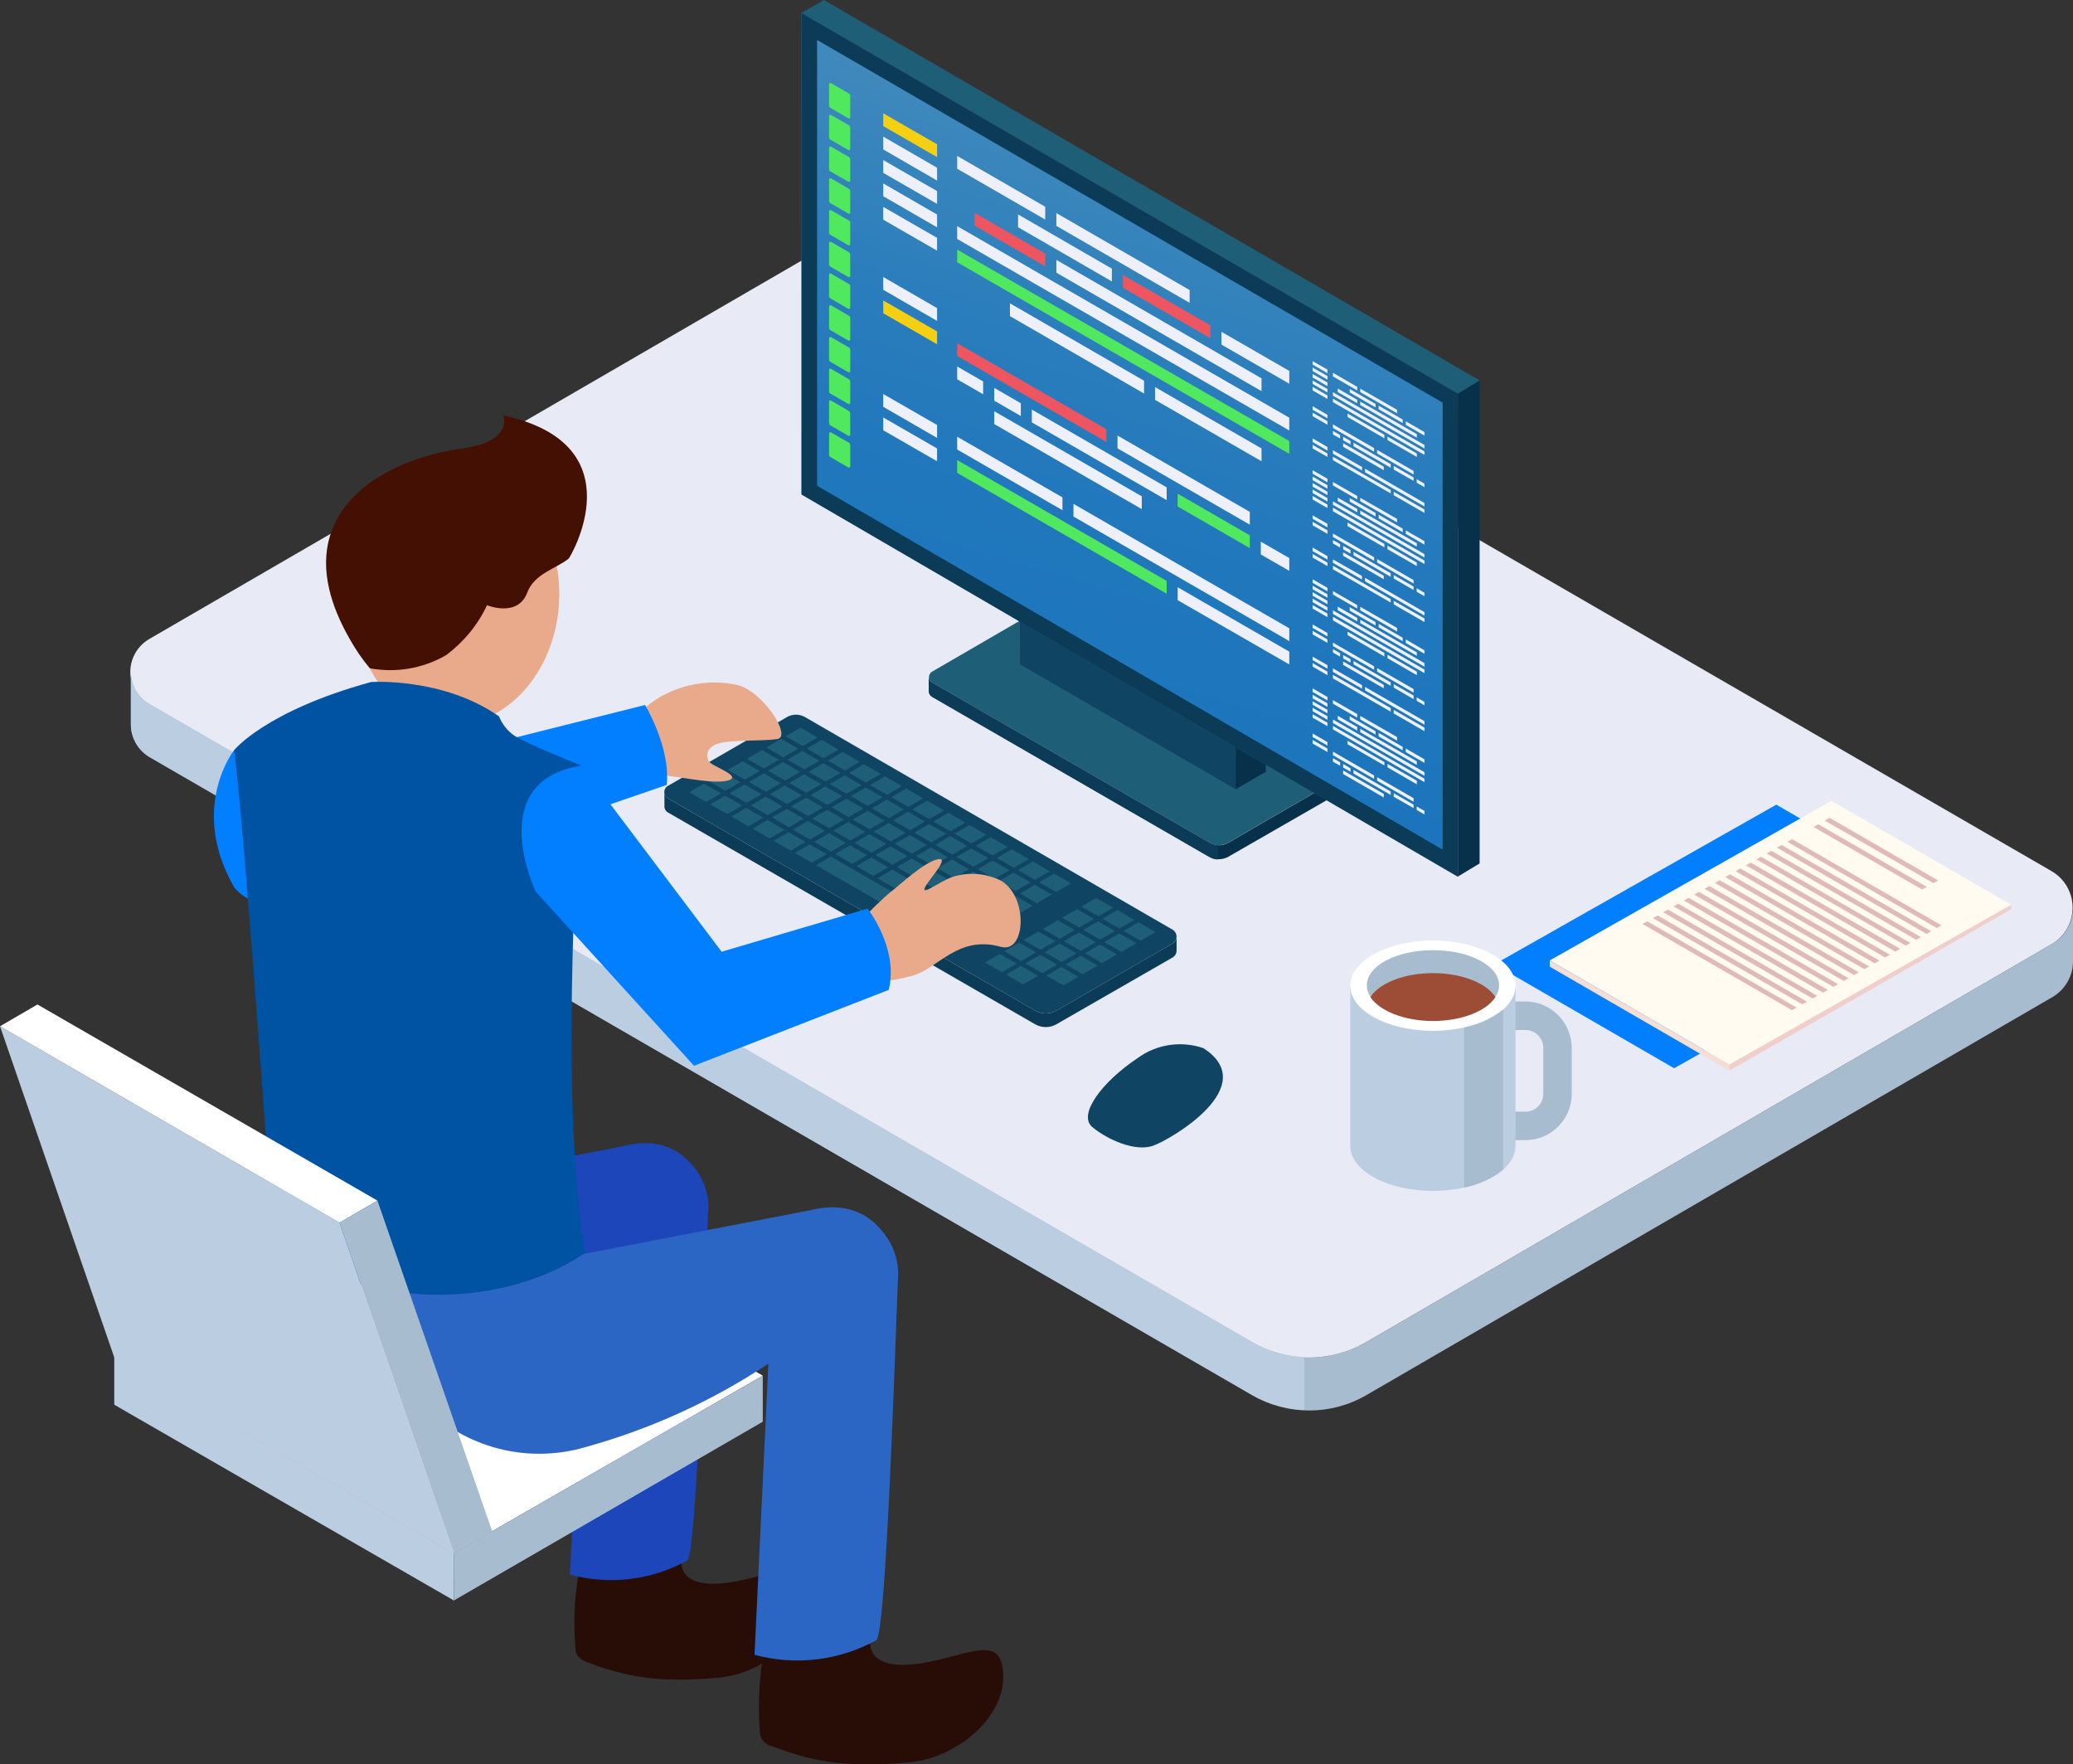 <svg xmlns="http://www.w3.org/2000/svg" xmlns:xlink="http://www.w3.org/1999/xlink" id="OBJECTS" viewBox="0 0 173.28 147.46"><rect x="0" y="0" width="173.28" height="147.46" fill="#333333" stroke="none"/><defs><style>      .cls-1 {        fill: #e8ebf5;      }      .cls-2 {        fill: #1c46ba;      }      .cls-3 {        fill: #fff;      }      .cls-4 {        fill: #f0cec9;      }      .cls-5 {        fill: #f5ddd8;      }      .cls-6 {        fill: #edf0f8;      }      .cls-7 {        fill: #a7bcce;      }      .cls-8 {        fill: #bbcee1;      }      .cls-9 {        fill: #50e85e;      }      .cls-10 {        fill: #07304b;      }      .cls-11 {        fill: #0f4463;      }      .cls-12 {        fill: #0b3b56;      }      .cls-13 {        fill: #9d4d36;      }      .cls-14 {        fill: #f5d012;      }      .cls-15 {        fill: #1f5e77;      }      .cls-16 {        fill: #441003;      }      .cls-17 {        fill: #ed5561;      }      .cls-18 {        fill: #dfbab8;      }      .cls-19 {        fill: #017fff;      }      .cls-20 {        fill: #fffbf0;      }      .cls-21 {        fill: #e8aa8b;      }      .cls-22 {        fill: #2c66c4;      }      .cls-23 {        fill: #280c06;      }      .cls-24 {        fill: url(#Degradado_sin_nombre);      }      .cls-25 {        fill: #0052a3;      }    </style><linearGradient id="Degradado_sin_nombre" data-name="Degradado sin nombre" x1="87.3" y1="802.45" x2="104.57" y2="745.65" gradientTransform="translate(0 -741.82)" gradientUnits="userSpaceOnUse"><stop offset="0" stop-color="#1c75bc"></stop><stop offset=".28" stop-color="#2077bc"></stop><stop offset=".54" stop-color="#2b7ebc"></stop><stop offset=".8" stop-color="#3e88bc"></stop><stop offset="1" stop-color="#5394bc"></stop></linearGradient></defs><path class="cls-23" d="m59.64,132.36c-3.7,0-2.49-2.78-2.49-2.78-5.48-1.67-8.18-.74-8.18-.74-.82,2.9-1.12,5.93-.87,8.94,0,.57.4.92.94,1.13,2.95,1.09,5.64,1.82,11.13,1.29,4.05-.4,8.33-4.14,7.36-8-.61-2.38-4.14.12-7.89.16Z"></path><path class="cls-2" d="m58.05,97.6c-1.08-1.41-2.94-2.61-6-1.8l-33.06,6.38,1.24,8.49c3.39,4.05,8.87,5.68,13.93,4.15,5.19-1.45,10.13-3.7,14.62-6.68l-1.14,23.46c3.3.89,6.82.47,9.81-1.18.77-.47,1.49-23.07,1.73-28.87.17-1.41-.24-2.84-1.13-3.95Z"></path><path class="cls-23" d="m75.51,139.14c-3.84,0-2.58-2.89-2.58-2.89-5.7-1.73-8.5-.77-8.5-.77-.85,3.02-1.16,6.16-.91,9.28.02.58.44,1.06,1,1.18,3.07,1.14,5.86,1.89,11.56,1.34,4.2-.41,8.65-4.3,7.64-8.3-.65-2.48-4.32.12-8.21.16h0Z"></path><polygon class="cls-8" points="37.93 129.81 9.55 113.4 9.55 117.4 37.94 133.76 37.93 129.81"></polygon><polygon class="cls-3" points="35.35 98.58 9.55 113.4 37.93 129.81 63.76 114.97 35.35 98.58"></polygon><polygon class="cls-7" points="63.76 114.97 37.93 129.81 37.94 133.76 63.76 118.82 63.76 114.97"></polygon><path class="cls-22" d="m73.86,103.04c-1.12-1.46-3-2.71-6.25-1.87l-34.33,6.62,1.31,8.81c3.52,4.21,9.21,5.9,14.46,4.31,5.39-1.5,10.52-3.84,15.18-6.94l-1.16,24.33c3.42.93,7.07.49,10.18-1.22.81-.49,1.56-23.95,1.8-30,.15-1.45-.27-2.9-1.19-4.04Z"></path><path class="cls-1" d="m12.52,53.38l58.62-34c2.48-1.43,5.52-1.43,8,0l92.34,53.42c1.69.97,2.27,3.13,1.3,4.82-.31.54-.76.99-1.3,1.3l-57.31,33.27c-2.95,1.71-6.6,1.71-9.55,0L12.49,58.89c-1.52-.86-2.05-2.79-1.18-4.31.29-.5.71-.92,1.21-1.2Z"></path><path class="cls-7" d="m12.53,58.86l92.13,53.3c2.95,1.71,6.6,1.71,9.55,0l57.31-33.27c1.08-.62,1.74-1.76,1.76-3v4.46h0c0,1.24-.67,2.38-1.75,3l-57.32,33.25c-2.95,1.71-6.6,1.71-9.55,0L12.53,63.3c-.99-.57-1.6-1.63-1.59-2.77h0v-4.38c0,1.12.61,2.16,1.59,2.71Z"></path><path class="cls-8" d="m12.53,58.86l92.13,53.3c1.33.76,2.83,1.19,4.36,1.25v4.42c-1.53-.06-3.03-.49-4.36-1.25L12.53,63.28c-.99-.57-1.6-1.63-1.59-2.77h0v-4.38c0,1.13.6,2.18,1.59,2.73Z"></path><path class="cls-11" d="m55.83,65.68l9.95-5.75c.47-.27,1.04-.27,1.51,0l30.73,17.77c.32.19.42.6.23.92-.06.09-.14.17-.23.23l-9.71,5.61c-.55.32-1.24.32-1.79,0l-30.69-17.74c-.29-.17-.39-.54-.22-.83.05-.09.13-.16.22-.21Z"></path><path class="cls-12" d="m55.83,66.72l30.69,17.74c.55.32,1.24.32,1.79,0l9.71-5.61c.21-.12.33-.34.33-.58v1.18h0c0,.23-.13.45-.33.57l-9.71,5.58c-.55.32-1.24.32-1.79,0l-30.69-17.7c-.19-.11-.3-.31-.29-.52h0v-1.18c0,.21.11.41.29.52Z"></path><polygon class="cls-15" points="65.67 61.54 66.91 60.82 68.33 61.63 67.09 62.35 65.67 61.54"></polygon><polygon class="cls-15" points="67.43 62.56 68.68 61.83 70.09 62.65 68.85 63.37 67.43 62.56"></polygon><polygon class="cls-15" points="69.2 63.57 70.44 62.85 71.86 63.67 70.62 64.39 69.2 63.57"></polygon><polygon class="cls-15" points="70.96 64.59 72.21 63.87 73.63 64.68 72.38 65.4 70.96 64.59"></polygon><polygon class="cls-15" points="72.73 65.61 73.98 64.88 75.39 65.7 74.15 66.42 72.73 65.61"></polygon><polygon class="cls-15" points="74.5 66.62 75.74 65.9 77.16 66.72 75.92 67.44 74.5 66.62"></polygon><polygon class="cls-15" points="76.26 67.64 77.51 66.92 78.92 67.73 77.68 68.45 76.26 67.64"></polygon><polygon class="cls-15" points="78.03 68.66 79.27 67.93 80.69 68.75 79.45 69.47 78.03 68.66"></polygon><polygon class="cls-15" points="79.79 69.67 81.04 68.95 82.45 69.77 81.21 70.49 79.79 69.67"></polygon><polygon class="cls-15" points="81.56 70.69 82.81 69.97 84.22 70.78 82.98 71.5 81.56 70.69"></polygon><polygon class="cls-15" points="83.33 71.7 84.57 70.98 85.99 71.8 84.75 72.52 83.33 71.7"></polygon><polygon class="cls-15" points="85.09 72.72 86.34 72 87.75 72.82 86.51 73.53 85.09 72.72"></polygon><polygon class="cls-15" points="88.1 73.01 89.52 73.83 88.28 74.55 86.86 73.74 88.1 73.01"></polygon><polygon class="cls-15" points="65.47 63.29 64.06 62.47 65.3 61.75 66.72 62.57 65.47 63.29"></polygon><polygon class="cls-15" points="68.48 63.58 67.24 64.3 65.82 63.49 67.07 62.77 68.48 63.58"></polygon><polygon class="cls-15" points="70.25 64.6 69.01 65.32 67.59 64.51 68.83 63.78 70.25 64.6"></polygon><polygon class="cls-15" points="72.01 65.62 70.77 66.34 69.35 65.52 70.6 64.8 72.01 65.62"></polygon><polygon class="cls-15" points="73.78 66.63 72.54 67.35 71.12 66.54 72.36 65.82 73.78 66.63"></polygon><polygon class="cls-15" points="75.55 67.65 74.3 68.37 72.88 67.56 74.13 66.83 75.55 67.65"></polygon><polygon class="cls-15" points="77.31 68.67 76.07 69.39 74.65 68.57 75.9 67.85 77.31 68.67"></polygon><polygon class="cls-15" points="79.08 69.68 77.84 70.4 76.42 69.59 77.66 68.87 79.08 69.68"></polygon><polygon class="cls-15" points="80.84 70.7 79.6 71.42 78.18 70.61 79.43 69.88 80.84 70.7"></polygon><polygon class="cls-15" points="82.61 71.72 81.37 72.44 79.95 71.62 81.19 70.9 82.61 71.72"></polygon><polygon class="cls-15" points="84.38 72.73 83.13 73.45 81.71 72.64 82.96 71.92 84.38 72.73"></polygon><polygon class="cls-15" points="86.14 73.75 84.9 74.47 83.48 73.66 84.72 72.93 86.14 73.75"></polygon><polygon class="cls-15" points="86.49 73.95 87.91 74.76 86.67 75.49 85.25 74.67 86.49 73.95"></polygon><polygon class="cls-15" points="63.86 64.22 62.44 63.41 63.69 62.69 65.1 63.5 63.86 64.22"></polygon><polygon class="cls-15" points="66.87 64.52 65.63 65.24 64.21 64.42 65.45 63.7 66.87 64.52"></polygon><polygon class="cls-15" points="65.97 65.44 67.22 64.72 68.64 65.53 67.39 66.25 65.97 65.44"></polygon><polygon class="cls-15" points="70.4 66.55 69.16 67.27 67.74 66.46 68.99 65.73 70.4 66.55"></polygon><polygon class="cls-15" points="72.17 67.57 70.93 68.29 69.51 67.47 70.75 66.75 72.17 67.57"></polygon><polygon class="cls-15" points="73.93 68.58 72.69 69.3 71.27 68.49 72.52 67.77 73.93 68.58"></polygon><polygon class="cls-15" points="75.7 69.6 74.46 70.32 73.04 69.51 74.28 68.78 75.7 69.6"></polygon><polygon class="cls-15" points="77.47 70.62 76.22 71.34 74.8 70.52 76.05 69.8 77.47 70.62"></polygon><polygon class="cls-15" points="79.23 71.63 77.99 72.35 76.57 71.54 77.82 70.82 79.23 71.63"></polygon><polygon class="cls-15" points="81 72.65 79.76 73.37 78.34 72.56 79.58 71.83 81 72.65"></polygon><polygon class="cls-15" points="82.76 73.67 81.52 74.39 80.1 73.57 81.35 72.85 82.76 73.67"></polygon><polygon class="cls-15" points="81.87 74.59 83.11 73.87 84.53 74.68 83.29 75.4 81.87 74.59"></polygon><polygon class="cls-15" points="84.88 74.88 86.3 75.7 85.05 76.42 83.63 75.6 84.88 74.88"></polygon><polygon class="cls-15" points="62.25 65.16 60.83 64.34 62.08 63.62 63.49 64.44 62.25 65.16"></polygon><polygon class="cls-15" points="62.6 65.36 63.84 64.63 65.26 65.45 64.02 66.17 62.6 65.36"></polygon><polygon class="cls-15" points="64.36 66.37 65.61 65.65 67.02 66.47 65.78 67.19 64.36 66.37"></polygon><polygon class="cls-15" points="66.13 67.39 67.38 66.67 68.79 67.48 67.55 68.2 66.13 67.39"></polygon><polygon class="cls-15" points="67.89 68.41 69.14 67.68 70.56 68.5 69.31 69.22 67.89 68.41"></polygon><polygon class="cls-15" points="69.66 69.42 70.91 68.7 72.32 69.52 71.08 70.24 69.66 69.42"></polygon><polygon class="cls-15" points="71.43 70.44 72.67 69.72 74.09 70.53 72.85 71.25 71.43 70.44"></polygon><polygon class="cls-15" points="73.19 71.46 74.44 70.73 75.85 71.55 74.61 72.27 73.19 71.46"></polygon><polygon class="cls-15" points="74.96 72.47 76.2 71.75 77.62 72.57 76.38 73.29 74.96 72.47"></polygon><polygon class="cls-15" points="76.72 73.49 77.97 72.77 79.39 73.58 78.14 74.3 76.72 73.49"></polygon><polygon class="cls-15" points="78.49 74.51 79.74 73.78 81.15 74.6 79.91 75.32 78.49 74.51"></polygon><polygon class="cls-15" points="80.26 75.52 81.5 74.8 82.92 75.62 81.68 76.34 80.26 75.52"></polygon><polygon class="cls-15" points="83.27 75.82 84.68 76.63 83.44 77.35 82.02 76.54 83.27 75.82"></polygon><polygon class="cls-15" points="60.64 66.09 59.22 65.28 60.47 64.55 61.88 65.37 60.64 66.09"></polygon><polygon class="cls-15" points="60.98 66.29 62.23 65.57 63.65 66.38 62.41 67.1 60.98 66.29"></polygon><polygon class="cls-15" points="62.75 67.31 64 66.59 65.41 67.4 64.17 68.12 62.75 67.31"></polygon><polygon class="cls-15" points="64.52 68.32 65.76 67.6 67.18 68.42 65.94 69.14 64.52 68.32"></polygon><polygon class="cls-15" points="66.28 69.34 67.53 68.62 68.94 69.44 67.7 70.16 66.28 69.34"></polygon><polygon class="cls-15" points="68.05 70.36 69.3 69.63 70.71 70.45 69.47 71.17 68.05 70.36"></polygon><polygon class="cls-15" points="69.81 71.37 71.06 70.65 72.48 71.47 71.23 72.19 69.81 71.37"></polygon><polygon class="cls-15" points="71.58 72.39 72.83 71.67 74.24 72.48 73 73.2 71.58 72.39"></polygon><polygon class="cls-15" points="73.35 73.41 74.59 72.68 76.01 73.5 74.77 74.22 73.35 73.41"></polygon><polygon class="cls-15" points="75.11 74.42 76.36 73.7 77.77 74.52 76.53 75.24 75.11 74.42"></polygon><polygon class="cls-15" points="76.88 75.44 78.12 74.72 79.54 75.53 78.3 76.25 76.88 75.44"></polygon><polygon class="cls-15" points="78.64 76.46 79.89 75.73 81.31 76.55 80.06 77.27 78.64 76.46"></polygon><polygon class="cls-15" points="81.66 76.75 83.07 77.57 81.83 78.29 80.41 77.47 81.66 76.75"></polygon><polygon class="cls-15" points="58.85 65.49 60.27 66.3 59.03 67.02 57.61 66.21 58.85 65.49"></polygon><polygon class="cls-15" points="62.03 67.32 60.79 68.04 59.37 67.22 60.62 66.5 62.03 67.32"></polygon><polygon class="cls-15" points="63.8 68.34 62.56 69.06 61.14 68.24 62.38 67.52 63.8 68.34"></polygon><polygon class="cls-15" points="65.57 69.35 64.33 70.07 62.91 69.26 64.15 68.53 65.57 69.35"></polygon><polygon class="cls-15" points="67.33 70.37 66.09 71.09 64.67 70.27 65.92 69.55 67.33 70.37"></polygon><polygon class="cls-15" points="69.1 71.38 67.86 72.1 66.44 71.29 67.68 70.57 69.1 71.38"></polygon><polygon class="cls-15" points="69.45 71.59 71.21 72.6 71.22 72.6 71.56 72.8 72.98 73.62 72.98 73.62 73.7 74.03 74.75 74.63 74.75 74.63 75.86 75.28 77.93 76.47 76.69 77.19 74.53 75.94 73.5 75.36 73.5 75.36 72.43 74.74 71.73 74.34 71.74 74.34 70.34 73.54 69.97 73.32 69.97 73.32 68.2 72.31 69.45 71.59"></polygon><polygon class="cls-15" points="79.69 77.48 78.45 78.2 77.03 77.39 78.28 76.67 79.69 77.48"></polygon><polygon class="cls-15" points="81.46 78.5 80.22 79.22 78.8 78.41 80.04 77.68 81.46 78.5"></polygon><polygon class="cls-15" points="90.39 75.77 91.63 75.05 93.05 75.86 91.81 76.58 90.39 75.77"></polygon><polygon class="cls-15" points="92.16 76.79 93.4 76.06 94.82 76.88 93.57 77.6 92.16 76.79"></polygon><polygon class="cls-15" points="93.92 77.8 95.17 77.08 96.58 77.9 95.34 78.62 93.92 77.8"></polygon><polygon class="cls-15" points="91.44 76.8 90.2 77.52 88.78 76.7 90.02 75.98 91.44 76.8"></polygon><polygon class="cls-15" points="93.2 77.81 91.96 78.53 90.54 77.72 91.79 77 93.2 77.81"></polygon><polygon class="cls-15" points="94.97 78.83 93.73 79.55 92.31 78.74 93.55 78.01 94.97 78.83"></polygon><polygon class="cls-15" points="89.83 77.73 88.58 78.45 87.17 77.64 88.41 76.91 89.83 77.73"></polygon><polygon class="cls-15" points="91.59 78.75 90.35 79.47 88.93 78.65 90.18 77.93 91.59 78.75"></polygon><polygon class="cls-15" points="93.36 79.76 92.12 80.48 90.7 79.67 91.94 78.95 93.36 79.76"></polygon><polygon class="cls-15" points="85.55 78.57 86.8 77.85 88.22 78.66 86.97 79.38 85.55 78.57"></polygon><polygon class="cls-15" points="87.32 79.59 88.56 78.86 89.98 79.68 88.74 80.4 87.32 79.59"></polygon><polygon class="cls-15" points="89.08 80.6 90.33 79.88 91.75 80.7 90.5 81.42 89.08 80.6"></polygon><polygon class="cls-15" points="83.94 79.5 85.19 78.78 86.6 79.6 85.36 80.32 83.94 79.5"></polygon><polygon class="cls-15" points="85.71 80.52 86.95 79.8 88.37 80.61 87.13 81.33 85.71 80.52"></polygon><polygon class="cls-15" points="87.47 81.54 88.72 80.81 90.14 81.63 88.89 82.35 87.47 81.54"></polygon><polygon class="cls-15" points="84.99 80.53 83.75 81.25 82.33 80.44 83.58 79.72 84.99 80.53"></polygon><polygon class="cls-15" points="86.76 81.55 85.52 82.27 84.1 81.45 85.34 80.73 86.76 81.55"></polygon><path class="cls-15" d="m77.9,56.14l9.79-5.68c.41-.25.93-.25,1.34,0l23.22,13.41c.28.17.36.54.19.81-.05.08-.11.14-.19.19l-9.57,5.55c-.49.29-1.1.29-1.59,0l-23.19-13.38c-.25-.15-.32-.48-.17-.73.04-.07.1-.13.17-.17Z"></path><path class="cls-10" d="m77.9,57.05l23.19,13.38c.49.29,1.1.29,1.59,0l9.57-5.55c.18-.11.29-.3.29-.51v1.23h0c0,.21-.11.4-.29.5l-9.57,5.5c-.49.28-1.1.28-1.59,0l-23.19-13.39c-.16-.1-.26-.27-.26-.46h0v-1.15c0,.19.1.36.26.45Z"></path><path class="cls-12" d="m77.9,57.05l23.19,13.38c.22.13.47.2.72.21v1.19c-.25,0-.5-.07-.72-.2l-23.19-13.39c-.16-.1-.26-.27-.26-.46h0v-1.18c0,.19.1.36.26.45Z"></path><polygon class="cls-11" points="103.29 57.03 85.25 46.58 85.25 55.52 103.29 65.96 103.29 57.03"></polygon><polygon class="cls-10" points="87.76 45.14 85.25 46.58 103.29 57.03 105.81 55.58 87.76 45.14"></polygon><polygon class="cls-10" points="105.81 55.58 103.29 57.03 103.29 65.96 105.81 64.5 105.81 55.58"></polygon><polygon class="cls-24" points="67 1.08 121.86 32.9 121.86 73.26 67 41.32 67 1.08"></polygon><polygon class="cls-10" points="121.86 32.9 123.68 31.79 123.68 72.16 121.86 73.26 121.86 32.9"></polygon><polygon class="cls-15" points="67 1.08 68.87 0 123.68 31.79 121.86 32.9 67 1.08"></polygon><path class="cls-12" d="m67,1.09v40.24l54.86,31.94v-40.37L67,1.09Zm53.59,69.92l-52.29-30.41V3.34l52.29,30.31s0,37.36,0,37.36Z"></path><path class="cls-21" d="m46.69,50.92c-.57,5.77-4.82,10.07-9.5,9.61s-8-5.51-7.43-11.28,4.82-10.06,9.49-9.6,8.01,5.51,7.44,11.27Z"></path><path class="cls-21" d="m53.68,64.36s2,.49,2.74.56,3.38.63,4.47.3-1-1.06-1.47-1.43-.48-1.32.62-1.65,3.6-.18,4.92-.37-1.31-4.18-3.46-4.55c-2-.4-4.07-.12-5.89.8-1.83.9-2.83,2.43-3.68,2.72l1.75,3.62Z"></path><path class="cls-19" d="m53.92,58.92l-13.91,3.49-.7,8.83,16.42-5.64c.34-3.11-1.81-6.68-1.81-6.68Z"></path><path class="cls-19" d="m19.59,62.66s-3.85,4.84,0,11.52c0,0,2.69,3.72,10.07.07l-10.07-11.59Z"></path><path class="cls-25" d="m31.02,57s6-.41,10.69,2.87c.26.65.71,1.22,1.29,1.62.94.63,5.61,2.5,5.61,2.5,0,0-2.06,27.37.3,40.7,0,0-10.13,7.91-26,0,0,0-2.31-33.61-3.33-42,.01-.03,2.68-3.29,11.44-5.69h0Z"></path><polygon class="cls-8" points="28.38 102.18 0 85.77 9.55 113.44 37.94 129.81 28.38 102.18"></polygon><polygon class="cls-3" points="3.13 83.95 0 85.77 28.38 102.18 31.55 100.34 3.13 83.95"></polygon><polygon class="cls-7" points="31.55 100.34 28.38 102.18 37.94 129.81 41.14 127.97 31.55 100.34"></polygon><path class="cls-21" d="m72.38,76.49s1.55-1.56,2.14-2,2.67-2.41,3.84-2.67-.82,1.77-1.07,2.4,1.2-.51,2.29-.92c1.22-.4,2.53-.35,3.72.13,2.69,1,2.56,6.33.36,5.7-3.61-1-5.23,1.82-7.39,2.42-1,.26-2.02.45-3.05.56,0,0-.84-5.62-.84-5.62Z"></path><path class="cls-19" d="m48.59,63.99l11.73,15.55,12.2-3.6s2.62,3.3,1.77,6.79l-16.28,6.34-13.23-14.55s-4.41-9.24,3.81-10.53Z"></path><path class="cls-16" d="m42.07,34.72s.9,2.17-3.42,2.76-9.65,2.73-11.06,7.29c-.9,2.91.14,6,1.61,8.58.49.88,1.06,1.72,1.71,2.5,2.19.41,4.44.02,6.37-1.09,1.47-1.09,2.65-2.52,3.43-4.18,0,0,2.57,1.07,3.37-1.07.59-1.58,2.45-2,3.46-2.83.05,0,5.83-9.53-5.47-11.96Z"></path><polygon class="cls-14" points="73.83 9.47 73.83 10.54 78.33 13.13 78.33 12.06 73.83 9.47"></polygon><polygon class="cls-6" points="73.83 11.42 73.83 12.49 78.33 15.09 78.33 14.02 73.83 11.42"></polygon><polygon class="cls-6" points="73.83 13.38 73.83 14.45 78.33 17.04 78.33 15.97 73.83 13.38"></polygon><polygon class="cls-6" points="107.77 35.98 107.77 34.91 80.01 18.9 80.01 19.97 107.77 35.98"></polygon><polygon class="cls-6" points="73.83 15.33 73.83 16.4 78.33 19 78.33 17.93 73.83 15.33"></polygon><polygon class="cls-6" points="73.83 17.29 73.83 18.36 78.33 20.95 78.33 19.88 73.83 17.29"></polygon><polygon class="cls-9" points="107.77 37.93 107.77 36.86 80.01 20.86 80.01 21.92 107.77 37.93"></polygon><polygon class="cls-6" points="73.83 23.15 73.83 24.22 78.33 26.82 78.33 25.75 73.83 23.15"></polygon><polygon class="cls-14" points="73.83 25.11 73.83 26.18 78.33 28.77 78.33 27.7 73.83 25.11"></polygon><polygon class="cls-6" points="73.83 32.93 73.83 34 78.33 36.6 78.33 35.52 73.83 32.93"></polygon><polygon class="cls-6" points="73.83 34.89 73.83 35.96 78.33 38.55 78.33 37.48 73.83 34.89"></polygon><polygon class="cls-9" points="97.52 48.55 80.01 38.45 80.01 39.52 97.52 49.62 97.52 48.55"></polygon><polygon class="cls-6" points="98.44 49.08 98.44 50.16 107.77 55.53 107.77 54.46 98.44 49.08"></polygon><polygon class="cls-6" points="88.81 41.57 80.01 36.5 80.01 37.57 88.81 42.64 88.81 41.57"></polygon><polygon class="cls-6" points="89.73 42.11 89.73 43.17 107.77 53.58 107.77 52.51 89.73 42.11"></polygon><polygon class="cls-6" points="105.39 45.27 105.39 46.34 107.77 47.71 107.77 46.64 105.39 45.27"></polygon><polygon class="cls-17" points="92.48 35.87 80.01 28.68 80.01 29.75 92.48 36.94 92.48 35.87"></polygon><polygon class="cls-6" points="87.37 17.28 80.01 13.03 80.01 14.1 87.37 18.35 87.37 17.28"></polygon><polygon class="cls-6" points="99.44 24.24 88.3 17.81 88.3 18.88 99.44 25.31 99.44 24.24"></polygon><polygon class="cls-6" points="92.94 22.45 85.1 17.92 85.1 18.99 92.94 23.52 92.94 22.45"></polygon><polygon class="cls-17" points="101.18 27.19 93.87 22.98 93.87 24.05 101.18 28.27 101.18 27.19"></polygon><polygon class="cls-6" points="102.1 27.73 102.1 28.8 107.77 32.07 107.77 31 102.1 27.73"></polygon><polygon class="cls-17" points="81.46 17.78 81.46 18.85 87.37 22.26 87.37 21.19 81.46 17.78"></polygon><polygon class="cls-6" points="105.45 31.62 88.3 21.72 88.3 22.79 105.45 32.69 105.45 31.62"></polygon><polygon class="cls-6" points="95.63 31.82 84.42 25.35 84.42 26.42 95.63 32.89 95.63 31.82"></polygon><polygon class="cls-6" points="105.45 37.48 96.55 32.35 96.55 33.42 105.45 38.55 105.45 37.48"></polygon><polygon class="cls-6" points="104.47 42.78 93.41 36.4 93.41 37.47 104.47 43.85 104.47 42.78"></polygon><polygon class="cls-9" points="98.44 41.26 98.44 42.33 104.47 45.81 104.47 44.74 98.44 41.26"></polygon><polygon class="cls-6" points="82.18 31.88 80.01 30.63 80.01 31.7 82.18 32.95 82.18 31.88"></polygon><polygon class="cls-6" points="86.25 34.23 86.25 35.3 97.52 41.8 97.52 40.73 86.25 34.23"></polygon><polygon class="cls-6" points="85.33 33.7 83.11 32.42 83.11 33.49 85.33 34.77 85.33 33.7"></polygon><polygon class="cls-6" points="95.44 41.48 83.11 34.37 83.11 35.44 95.44 42.55 95.44 41.48"></polygon><polygon class="cls-6" points="109.72 30.18 109.72 30.47 110.96 31.19 110.96 30.89 109.72 30.18"></polygon><polygon class="cls-6" points="109.72 30.72 109.72 31.01 110.96 31.73 110.96 31.43 109.72 30.72"></polygon><polygon class="cls-6" points="109.72 31.26 109.72 31.55 110.96 32.27 110.96 31.97 109.72 31.26"></polygon><polygon class="cls-6" points="119.07 37.48 119.07 37.19 111.42 32.78 111.42 33.07 119.07 37.48"></polygon><polygon class="cls-6" points="109.72 31.8 109.72 32.09 110.96 32.8 110.96 32.51 109.72 31.8"></polygon><polygon class="cls-6" points="109.72 32.33 109.72 32.63 110.96 33.34 110.96 33.05 109.72 32.33"></polygon><polygon class="cls-6" points="119.07 38.02 119.07 37.73 111.42 33.32 111.42 33.61 119.07 38.02"></polygon><polygon class="cls-6" points="109.72 33.95 109.72 34.25 110.96 34.96 110.96 34.67 109.72 33.95"></polygon><polygon class="cls-6" points="109.72 34.49 109.72 34.78 110.96 35.5 110.96 35.2 109.72 34.49"></polygon><polygon class="cls-6" points="109.72 36.64 109.72 36.94 110.96 37.66 110.96 37.36 109.72 36.64"></polygon><polygon class="cls-6" points="109.72 37.18 109.72 37.48 110.96 38.19 110.96 37.9 109.72 37.18"></polygon><polygon class="cls-6" points="116.25 40.95 111.42 38.17 111.42 38.46 116.25 41.24 116.25 40.95"></polygon><polygon class="cls-6" points="116.5 41.1 116.5 41.39 119.07 42.87 119.07 42.58 116.5 41.1"></polygon><polygon class="cls-6" points="113.85 39.03 111.42 37.63 111.42 37.92 113.85 39.32 113.85 39.03"></polygon><polygon class="cls-6" points="114.1 39.17 114.1 39.47 119.07 42.33 119.07 42.04 114.1 39.17"></polygon><polygon class="cls-6" points="118.42 40.05 118.42 40.34 119.07 40.72 119.07 40.42 118.42 40.05"></polygon><polygon class="cls-6" points="114.86 37.45 111.42 35.47 111.42 35.77 114.86 37.75 114.86 37.45"></polygon><polygon class="cls-6" points="113.45 32.33 111.42 31.16 111.42 31.46 113.45 32.63 113.45 32.33"></polygon><polygon class="cls-6" points="116.78 34.25 113.7 32.48 113.7 32.77 116.78 34.54 116.78 34.25"></polygon><polygon class="cls-6" points="114.98 33.76 112.82 32.51 112.82 32.8 114.98 34.05 114.98 33.76"></polygon><polygon class="cls-6" points="117.25 35.06 115.24 33.9 115.24 34.2 117.25 35.36 117.25 35.06"></polygon><polygon class="cls-6" points="117.51 35.21 117.51 35.51 119.07 36.41 119.07 36.11 117.51 35.21"></polygon><polygon class="cls-6" points="111.82 32.47 111.82 32.77 113.45 33.7 113.45 33.41 111.82 32.47"></polygon><polygon class="cls-6" points="118.43 36.28 113.7 33.56 113.7 33.85 118.43 36.58 118.43 36.28"></polygon><polygon class="cls-6" points="115.72 36.34 112.64 34.56 112.64 34.85 115.72 36.63 115.72 36.34"></polygon><polygon class="cls-6" points="118.43 37.9 115.98 36.49 115.98 36.78 118.43 38.19 118.43 37.9"></polygon><polygon class="cls-6" points="118.16 39.36 115.11 37.6 115.11 37.9 118.16 39.66 118.16 39.36"></polygon><polygon class="cls-6" points="116.5 38.94 116.5 39.24 118.16 40.19 118.16 39.9 116.5 38.94"></polygon><polygon class="cls-6" points="112.02 36.36 111.42 36.01 111.42 36.31 112.02 36.65 112.02 36.36"></polygon><polygon class="cls-6" points="113.14 37 113.14 37.3 116.25 39.09 116.25 38.79 113.14 37"></polygon><polygon class="cls-6" points="112.89 36.86 112.27 36.5 112.27 36.8 112.89 37.15 112.89 36.86"></polygon><polygon class="cls-6" points="115.67 39 112.27 37.04 112.27 37.34 115.67 39.3 115.67 39"></polygon><polygon class="cls-6" points="109.72 39.3 109.72 39.59 110.96 40.31 110.96 40.01 109.72 39.3"></polygon><polygon class="cls-6" points="109.72 39.83 109.72 40.13 110.96 40.85 110.96 40.55 109.72 39.83"></polygon><polygon class="cls-6" points="109.72 40.37 109.72 40.67 110.96 41.38 110.96 41.09 109.72 40.37"></polygon><polygon class="cls-6" points="119.07 46.6 119.07 46.31 111.42 41.9 111.42 42.19 119.07 46.6"></polygon><polygon class="cls-6" points="109.72 40.91 109.72 41.21 110.96 41.92 110.96 41.63 109.72 40.91"></polygon><polygon class="cls-6" points="109.72 41.45 109.72 41.75 110.96 42.46 110.96 42.17 109.72 41.45"></polygon><polygon class="cls-6" points="119.07 47.14 119.07 46.85 111.42 42.43 111.42 42.73 119.07 47.14"></polygon><polygon class="cls-6" points="109.72 43.07 109.72 43.36 110.96 44.08 110.96 43.78 109.72 43.07"></polygon><polygon class="cls-6" points="109.72 43.61 109.72 43.9 110.96 44.62 110.96 44.32 109.72 43.61"></polygon><polygon class="cls-6" points="109.72 45.76 109.72 46.06 110.96 46.77 110.96 46.48 109.72 45.76"></polygon><polygon class="cls-6" points="109.72 46.3 109.72 46.6 110.96 47.31 110.96 47.02 109.72 46.3"></polygon><polygon class="cls-6" points="116.25 50.07 111.42 47.28 111.42 47.58 116.25 50.36 116.25 50.07"></polygon><polygon class="cls-6" points="116.5 50.21 116.5 50.51 119.07 51.99 119.07 51.69 116.5 50.21"></polygon><polygon class="cls-6" points="113.85 48.14 111.42 46.75 111.42 47.04 113.85 48.44 113.85 48.14"></polygon><polygon class="cls-6" points="114.1 48.29 114.1 48.58 119.07 51.45 119.07 51.16 114.1 48.29"></polygon><polygon class="cls-6" points="118.42 49.16 118.42 49.46 119.07 49.83 119.07 49.54 118.42 49.16"></polygon><polygon class="cls-6" points="114.86 46.57 111.42 44.59 111.42 44.88 114.86 46.87 114.86 46.57"></polygon><polygon class="cls-6" points="113.45 41.45 111.42 40.28 111.42 40.57 113.45 41.74 113.45 41.45"></polygon><polygon class="cls-6" points="116.78 43.37 113.7 41.6 113.7 41.89 116.78 43.66 116.78 43.37"></polygon><polygon class="cls-6" points="114.98 42.87 112.82 41.63 112.82 41.92 114.98 43.17 114.98 42.87"></polygon><polygon class="cls-6" points="117.25 44.18 115.24 43.02 115.24 43.32 117.25 44.48 117.25 44.18"></polygon><polygon class="cls-6" points="117.51 44.33 117.51 44.62 119.07 45.52 119.07 45.23 117.51 44.33"></polygon><polygon class="cls-6" points="111.82 41.59 111.82 41.88 113.45 42.82 113.45 42.53 111.82 41.59"></polygon><polygon class="cls-6" points="118.43 45.4 113.7 42.67 113.7 42.97 118.43 45.69 118.43 45.4"></polygon><polygon class="cls-6" points="115.72 45.46 112.64 43.67 112.64 43.97 115.72 45.75 115.72 45.46"></polygon><polygon class="cls-6" points="118.43 47.02 115.98 45.6 115.98 45.9 118.43 47.31 118.43 47.02"></polygon><polygon class="cls-6" points="118.16 48.48 115.11 46.72 115.11 47.01 118.16 48.77 118.16 48.48"></polygon><polygon class="cls-6" points="116.5 48.06 116.5 48.35 118.16 49.31 118.16 49.02 116.5 48.06"></polygon><polygon class="cls-6" points="112.02 45.47 111.42 45.13 111.42 45.42 112.02 45.77 112.02 45.47"></polygon><polygon class="cls-6" points="113.14 46.12 113.14 46.41 116.25 48.21 116.25 47.91 113.14 46.12"></polygon><polygon class="cls-6" points="112.89 45.97 112.27 45.62 112.27 45.91 112.89 46.27 112.89 45.97"></polygon><polygon class="cls-6" points="115.67 48.12 112.27 46.16 112.27 46.45 115.67 48.41 115.67 48.12"></polygon><polygon class="cls-6" points="109.72 48.41 109.72 48.71 110.96 49.42 110.96 49.13 109.72 48.41"></polygon><polygon class="cls-6" points="109.72 48.95 109.72 49.25 110.96 49.96 110.96 49.67 109.72 48.95"></polygon><polygon class="cls-6" points="109.72 49.49 109.72 49.79 110.96 50.5 110.96 50.21 109.72 49.49"></polygon><polygon class="cls-6" points="119.07 55.72 119.07 55.42 111.42 51.01 111.42 51.31 119.07 55.72"></polygon><polygon class="cls-6" points="109.72 50.03 109.72 50.33 110.96 51.04 110.96 50.75 109.72 50.03"></polygon><polygon class="cls-6" points="109.72 50.57 109.72 50.86 110.96 51.58 110.96 51.28 109.72 50.57"></polygon><polygon class="cls-6" points="119.07 56.26 119.07 55.96 111.42 51.55 111.42 51.85 119.07 56.26"></polygon><polygon class="cls-6" points="109.72 52.19 109.72 52.48 110.96 53.19 110.96 52.9 109.72 52.19"></polygon><polygon class="cls-6" points="109.72 52.72 109.72 53.02 110.96 53.73 110.96 53.44 109.72 52.72"></polygon><polygon class="cls-6" points="109.72 54.88 109.72 55.17 110.96 55.89 110.96 55.59 109.72 54.88"></polygon><polygon class="cls-6" points="109.72 55.42 109.72 55.71 110.96 56.43 110.96 56.13 109.72 55.42"></polygon><polygon class="cls-6" points="116.25 59.18 111.42 56.4 111.42 56.7 116.25 59.48 116.25 59.18"></polygon><polygon class="cls-6" points="116.5 59.33 116.5 59.63 119.07 61.11 119.07 60.81 116.5 59.33"></polygon><polygon class="cls-6" points="113.85 57.26 111.42 55.86 111.42 56.16 113.85 57.56 113.85 57.26"></polygon><polygon class="cls-6" points="114.1 57.41 114.1 57.7 119.07 60.57 119.07 60.27 114.1 57.41"></polygon><polygon class="cls-6" points="118.42 58.28 118.42 58.57 119.07 58.95 119.07 58.66 118.42 58.28"></polygon><polygon class="cls-6" points="114.86 55.69 111.42 53.71 111.42 54 114.86 55.98 114.86 55.69"></polygon><polygon class="cls-6" points="113.45 50.57 111.42 49.4 111.42 49.69 113.45 50.86 113.45 50.57"></polygon><polygon class="cls-6" points="116.78 52.48 113.7 50.71 113.7 51.01 116.78 52.78 116.78 52.48"></polygon><polygon class="cls-6" points="114.98 51.99 112.82 50.74 112.82 51.04 114.98 52.28 114.98 51.99"></polygon><polygon class="cls-6" points="117.25 53.3 115.24 52.14 115.24 52.43 117.25 53.59 117.25 53.3"></polygon><polygon class="cls-6" points="117.51 53.44 117.51 53.74 119.07 54.64 119.07 54.35 117.51 53.44"></polygon><polygon class="cls-6" points="111.82 50.7 111.82 51 113.45 51.94 113.45 51.64 111.82 50.7"></polygon><polygon class="cls-6" points="118.43 54.52 113.7 51.79 113.7 52.08 118.43 54.81 118.43 54.52"></polygon><polygon class="cls-6" points="115.72 54.57 112.64 52.79 112.64 53.08 115.72 54.87 115.72 54.57"></polygon><polygon class="cls-6" points="118.43 56.13 115.98 54.72 115.98 55.01 118.43 56.43 118.43 56.13"></polygon><polygon class="cls-6" points="118.16 57.59 115.11 55.83 115.11 56.13 118.16 57.89 118.16 57.59"></polygon><polygon class="cls-6" points="116.5 57.18 116.5 57.47 118.16 58.43 118.16 58.13 116.5 57.18"></polygon><polygon class="cls-6" points="112.02 54.59 111.42 54.25 111.42 54.54 112.02 54.88 112.02 54.59"></polygon><polygon class="cls-6" points="113.14 55.24 113.14 55.53 116.25 57.32 116.25 57.03 113.14 55.24"></polygon><polygon class="cls-6" points="112.89 55.09 112.27 54.74 112.27 55.03 112.89 55.38 112.89 55.09"></polygon><polygon class="cls-6" points="115.67 57.24 112.27 55.28 112.27 55.57 115.67 57.53 115.67 57.24"></polygon><polygon class="cls-6" points="109.72 57.53 109.72 57.83 110.96 58.54 110.96 58.25 109.72 57.53"></polygon><polygon class="cls-6" points="109.72 58.07 109.72 58.36 110.96 59.08 110.96 58.78 109.72 58.07"></polygon><polygon class="cls-6" points="109.72 58.61 109.72 58.9 110.96 59.62 110.96 59.32 109.72 58.61"></polygon><polygon class="cls-6" points="119.07 64.84 119.07 64.54 111.42 60.13 111.42 60.43 119.07 64.84"></polygon><polygon class="cls-6" points="109.72 59.15 109.72 59.44 110.96 60.16 110.96 59.86 109.72 59.15"></polygon><polygon class="cls-6" points="109.72 59.69 109.72 59.98 110.96 60.69 110.96 60.4 109.72 59.69"></polygon><polygon class="cls-6" points="119.07 65.37 119.07 65.08 111.42 60.67 111.42 60.96 119.07 65.37"></polygon><polygon class="cls-6" points="109.72 61.3 109.72 61.6 110.96 62.31 110.96 62.02 109.72 61.3"></polygon><polygon class="cls-6" points="109.72 61.84 109.72 62.14 110.96 62.85 110.96 62.56 109.72 61.84"></polygon><polygon class="cls-6" points="118.42 67.4 118.42 67.69 119.07 68.07 119.07 67.77 118.42 67.4"></polygon><polygon class="cls-6" points="114.86 64.81 111.42 62.82 111.42 63.12 114.86 65.1 114.86 64.81"></polygon><polygon class="cls-6" points="113.45 59.68 111.42 58.51 111.42 58.81 113.45 59.98 113.45 59.68"></polygon><polygon class="cls-6" points="116.78 61.6 113.7 59.83 113.7 60.13 116.78 61.9 116.78 61.6"></polygon><polygon class="cls-6" points="114.98 61.11 112.82 59.86 112.82 60.16 114.98 61.4 114.98 61.11"></polygon><polygon class="cls-6" points="117.25 62.42 115.24 61.25 115.24 61.55 117.25 62.71 117.25 62.42"></polygon><polygon class="cls-6" points="117.51 62.56 117.51 62.86 119.07 63.76 119.07 63.46 117.51 62.56"></polygon><polygon class="cls-6" points="111.82 59.82 111.82 60.12 113.45 61.06 113.45 60.76 111.82 59.82"></polygon><polygon class="cls-6" points="118.43 63.63 113.7 60.91 113.7 61.2 118.43 63.93 118.43 63.63"></polygon><polygon class="cls-6" points="115.72 63.69 112.64 61.91 112.64 62.2 115.72 63.98 115.72 63.69"></polygon><polygon class="cls-6" points="118.43 65.25 115.98 63.84 115.98 64.13 118.43 65.55 118.43 65.25"></polygon><polygon class="cls-6" points="118.16 66.71 115.11 64.95 115.11 65.25 118.16 67.01 118.16 66.71"></polygon><polygon class="cls-6" points="116.5 66.29 116.5 66.59 118.16 67.54 118.16 67.25 116.5 66.29"></polygon><polygon class="cls-6" points="112.02 63.71 111.42 63.36 111.42 63.66 112.02 64 112.02 63.71"></polygon><polygon class="cls-6" points="113.14 64.35 113.14 64.65 116.25 66.44 116.25 66.15 113.14 64.35"></polygon><polygon class="cls-6" points="112.89 64.21 112.27 63.85 112.27 64.15 112.89 64.5 112.89 64.21"></polygon><polygon class="cls-6" points="115.67 66.35 112.27 64.39 112.27 64.69 115.67 66.65 115.67 66.35"></polygon><path class="cls-9" d="m70.95,7.81l-1.48-.86c-.05-.03-.12-.02-.15.03-.01.02-.02.04-.02.07v1.77c0,.09.05.17.13.21l1.48.86c.05.03.12,0,.15-.05,0-.02.01-.03.01-.05v-1.77c0-.09-.04-.17-.12-.21Z"></path><path class="cls-9" d="m70.95,10.46l-1.48-.85c-.05-.03-.12-.02-.15.03-.01.02-.02.04-.02.06v1.77c0,.09.05.17.13.21l1.48.86c.05.03.12,0,.15-.05,0-.02.01-.03.01-.05v-1.76c0-.09-.04-.17-.12-.22Z"></path><path class="cls-9" d="m70.95,13.11l-1.48-.85c-.05-.03-.12-.02-.15.03-.01.02-.02.04-.02.06v1.78c0,.09.05.17.13.21l1.48.85s.11.02.14-.02c.02-.02.02-.05.02-.07v-1.77c0-.09-.04-.17-.12-.22Z"></path><path class="cls-9" d="m70.95,15.77l-1.48-.86c-.05-.03-.12-.02-.15.03-.01.02-.02.04-.02.07v1.77c0,.09.05.17.13.21l1.48.86c.05.03.12,0,.15-.05,0-.02.01-.03.01-.05v-1.77c0-.09-.04-.17-.12-.21Z"></path><path class="cls-9" d="m70.95,18.42l-1.48-.85c-.05-.03-.12-.02-.15.03-.01.02-.02.04-.02.06v1.77c0,.09.05.17.13.21l1.48.86c.05.03.12,0,.15-.05,0-.02.01-.03.01-.05v-1.8c0-.08-.05-.14-.12-.18Z"></path><path class="cls-9" d="m70.95,21.07l-1.48-.85c-.05-.03-.12-.02-.15.03-.01.02-.02.04-.02.06v1.78c0,.09.05.17.13.21l1.48.85c.05.03.12,0,.15-.05,0-.01.01-.03.01-.04v-1.77c0-.09-.04-.17-.12-.22Z"></path><path class="cls-9" d="m70.95,23.73l-1.48-.86c-.05-.03-.12-.02-.15.03-.01.02-.02.04-.02.07v1.77c0,.09.05.17.13.21l1.48.86c.05.03.12,0,.15-.05,0-.02.01-.03.01-.05v-1.77c0-.09-.04-.17-.12-.21Z"></path><path class="cls-9" d="m70.95,26.38l-1.48-.86c-.06-.03-.13,0-.16.06,0,.01,0,.03-.01.04v1.77c0,.09.05.17.13.21l1.48.86c.05.03.12,0,.15-.05,0-.02.01-.03.01-.05v-1.76c0-.09-.04-.18-.12-.22Z"></path><path class="cls-9" d="m70.95,29.03l-1.48-.85c-.05-.03-.12-.02-.15.03-.01.02-.02.04-.02.06v1.78c0,.09.05.16.13.2l1.48.86c.05.03.12,0,.15-.05,0,0,.01-.03.01-.04v-1.77c0-.09-.04-.17-.12-.22Z"></path><path class="cls-9" d="m70.95,31.69l-1.48-.86c-.05-.03-.12-.02-.15.03-.01.02-.02.04-.02.07v1.77c0,.09.05.17.13.21l1.48.85s.11.02.14-.02c.02-.02.02-.05.02-.07v-1.77c0-.09-.04-.17-.12-.21Z"></path><path class="cls-9" d="m70.95,34.34l-1.48-.86c-.05-.03-.12-.02-.15.03-.01.02-.02.04-.02.07v1.77c0,.09.05.17.13.21l1.48.86c.05.03.12,0,.15-.05,0-.02.01-.03.01-.05v-1.72c.02-.1-.03-.21-.12-.26Z"></path><path class="cls-9" d="m70.95,36.99l-1.48-.85c-.05-.03-.12-.02-.15.03-.01.02-.02.04-.02.06v1.78c0,.09.05.16.13.2l1.48.86c.05.03.12,0,.15-.05,0-.02.01-.03.01-.05v-1.76c0-.09-.04-.17-.12-.22Z"></path><path class="cls-11" d="m100.59,87.6c-1.86-.64-3.92-.33-5.51.84-3,2-5,4.73-3.78,5.75s3.57,2.11,5.1,1.56,9.09-4.99,4.19-8.15Z"></path><polygon class="cls-19" points="163.5 75.93 139.94 89.28 124.92 80.59 148.48 67.25 163.5 75.93"></polygon><polygon class="cls-4" points="144.55 88.96 144.55 89.48 168.11 75.99 168.11 75.61 144.55 88.96"></polygon><polygon class="cls-20" points="168.11 75.61 144.55 88.96 129.54 80.27 153.09 66.93 168.11 75.61"></polygon><polygon class="cls-5" points="144.55 88.96 144.55 89.48 129.54 80.79 129.54 80.27 144.55 88.96"></polygon><polygon class="cls-18" points="152.93 68.35 162 73.58 161.61 73.81 152.53 68.58 152.93 68.35"></polygon><polygon class="cls-18" points="151.99 68.89 161.06 74.12 160.66 74.34 151.59 69.11 151.99 68.89"></polygon><polygon class="cls-18" points="149.8 70.13 162.29 77.34 161.89 77.56 149.4 70.35 149.8 70.13"></polygon><polygon class="cls-18" points="148.93 70.62 161.42 77.83 161.03 78.05 148.53 70.84 148.93 70.62"></polygon><polygon class="cls-18" points="148.07 71.11 160.56 78.32 160.16 78.54 147.67 71.33 148.07 71.11"></polygon><polygon class="cls-18" points="147.2 71.6 159.69 78.81 159.3 79.03 146.81 71.82 147.2 71.6"></polygon><polygon class="cls-18" points="146.34 72.09 158.83 79.3 158.43 79.53 145.94 72.32 146.34 72.09"></polygon><polygon class="cls-18" points="145.47 72.58 157.97 79.79 157.57 80.02 145.08 72.81 145.47 72.58"></polygon><polygon class="cls-18" points="144.61 73.07 157.1 80.28 156.7 80.51 144.21 73.3 144.61 73.07"></polygon><polygon class="cls-18" points="143.74 73.56 156.24 80.77 155.84 81 143.35 73.79 143.74 73.56"></polygon><polygon class="cls-18" points="142.88 74.05 155.37 81.26 154.97 81.49 142.48 74.28 142.88 74.05"></polygon><polygon class="cls-18" points="142.01 74.54 154.51 81.75 154.11 81.98 141.62 74.77 142.01 74.54"></polygon><polygon class="cls-18" points="141.15 75.03 153.64 82.25 153.24 82.47 140.75 75.26 141.15 75.03"></polygon><polygon class="cls-18" points="140.29 75.53 152.78 82.73 152.38 82.96 139.89 75.75 140.29 75.53"></polygon><polygon class="cls-18" points="139.42 76.02 151.91 83.23 151.51 83.45 139.02 76.24 139.42 76.02"></polygon><polygon class="cls-18" points="138.56 76.51 151.05 83.72 150.65 83.94 138.16 76.73 138.56 76.51"></polygon><polygon class="cls-18" points="137.69 77 150.18 84.21 149.79 84.43 137.29 77.22 137.69 77"></polygon><path class="cls-7" d="m127.51,83.7h-2.2v2.38h2.2c.82,0,1.49.67,1.49,1.49v3.86c0,.82-.67,1.48-1.49,1.48h-3.23v2.38h3.23c2.13,0,3.86-1.73,3.87-3.86v-3.83c0-2.14-1.72-3.89-3.86-3.9h-.01Z"></path><path class="cls-8" d="m126.68,82.39v13.38c0,2.08-3.09,3.76-6.9,3.76s-6.91-1.68-6.91-3.76v-13.38h13.81Z"></path><path class="cls-3" d="m112.87,82.39c0,2.07,3.09,3.76,6.91,3.76s6.9-1.69,6.9-3.76-3.09-3.79-6.9-3.79-6.91,1.72-6.91,3.79Z"></path><path class="cls-7" d="m114.25,82.34c0,1.63,2.47,2.94,5.53,2.94s5.53-1.31,5.53-2.94-2.48-2.93-5.53-2.93-5.53,1.31-5.53,2.93Z"></path><path class="cls-13" d="m119.78,81.33c-2.42,0-4.47.83-5.23,2,.76,1.15,2.81,2,5.23,2s4.47-.83,5.22-2c-.75-1.17-2.8-2-5.22-2Z"></path><path class="cls-7" d="m122.39,85.87v13.38c1.19-.23,2.31-.74,3.25-1.5v-13.38c-.94.76-2.06,1.27-3.25,1.5Z"></path></svg>